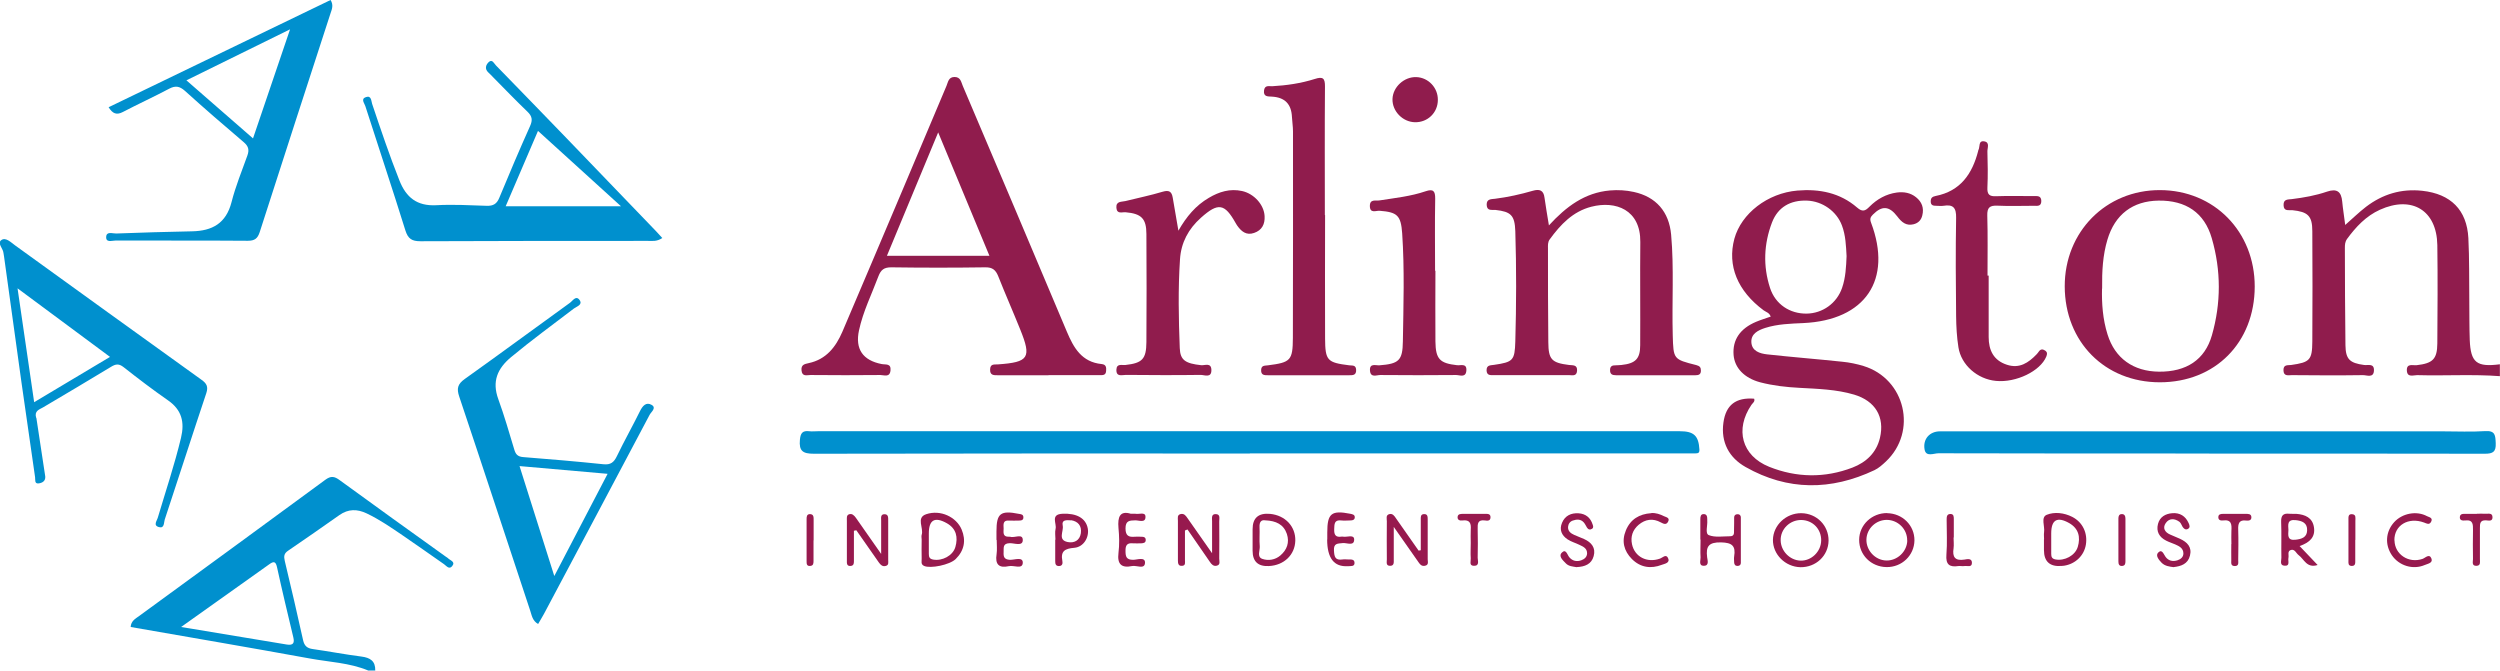 <?xml version="1.0" encoding="UTF-8"?><svg xmlns="http://www.w3.org/2000/svg" viewBox="0 0 216.59 58.09"><defs><style>.e{fill:#0090ce;}.f{fill:#901c4d;}.g{fill:#97194e;}</style></defs><g id="a"/><g id="b"><g id="c"><g id="d"><g><path class="f" d="M216.59,32.59c-2.39-.18-4.78-.02-7.18-.09-.33,0-.86,.23-.89-.4-.03-.64,.51-.43,.84-.46,1.4-.16,1.79-.52,1.8-1.89,.02-2.84,.04-5.68,0-8.52-.05-3.01-2.2-4.31-4.97-3.06-1.21,.55-2.08,1.48-2.85,2.53-.18,.25-.19,.51-.19,.79,.01,2.81,.01,5.61,.05,8.42,.02,1.22,.37,1.54,1.61,1.71,.32,.05,.87-.17,.86,.45-.01,.71-.6,.43-.95,.43-2.05,.03-4.1,.02-6.15,0-.32,0-.74,.13-.74-.44,0-.5,.38-.4,.67-.44,1.61-.23,1.82-.42,1.83-2.03,.02-3.19,.02-6.37,0-9.56,0-1.33-.38-1.68-1.73-1.82-.31-.03-.75,.13-.76-.44-.02-.54,.4-.48,.72-.52,1.04-.13,2.06-.31,3.05-.65,.86-.29,1.23,.01,1.31,.86,.06,.65,.17,1.29,.26,2.03,.64-.56,1.19-1.1,1.8-1.57,1.44-1.1,3.06-1.59,4.88-1.39,2.46,.27,3.86,1.65,3.99,4.1,.09,1.8,.06,3.6,.08,5.4,.01,1.14,0,2.29,.04,3.43,.08,1.96,.6,2.36,2.61,2.1v1.04Z"/><path class="e" d="M31.9,58.09c-1.61-.67-3.36-.73-5.05-1.04-5.16-.94-10.32-1.82-15.53-2.73,.03-.52,.41-.72,.73-.95,5.38-3.93,10.77-7.85,16.13-11.8,.49-.36,.79-.31,1.25,.03,3.05,2.23,6.13,4.43,9.21,6.64,.06,.04,.12,.07,.17,.12,.19,.2,.68,.3,.36,.69-.26,.32-.5-.03-.7-.17-1.2-.83-2.38-1.68-3.59-2.5-1-.68-2-1.37-3.11-1.9-.82-.39-1.59-.4-2.36,.14-1.48,1.04-2.95,2.07-4.45,3.09-.36,.24-.38,.49-.29,.88,.55,2.29,1.08,4.58,1.59,6.88,.11,.48,.34,.69,.83,.76,1.41,.2,2.81,.47,4.22,.65,.77,.1,1.22,.39,1.2,1.21h-.63Zm-16.21-3.77c3.21,.53,6.19,1.02,9.16,1.52,.56,.09,.68-.14,.56-.63-.48-2.02-.97-4.04-1.41-6.07-.12-.56-.33-.5-.69-.24-2.46,1.75-4.92,3.5-7.62,5.42Z"/><path class="f" d="M90.84,32.51c-1.46,0-2.92,0-4.38,0-.36,0-.71,.02-.68-.52,.02-.49,.37-.4,.67-.42,2.69-.19,2.93-.57,1.94-3.02-.62-1.54-1.29-3.06-1.9-4.6-.22-.55-.49-.8-1.13-.79-2.71,.04-5.42,.04-8.14,0-.63,0-.9,.21-1.12,.78-.58,1.55-1.33,3.05-1.68,4.68-.35,1.62,.33,2.6,1.96,2.92,.34,.07,.83-.08,.77,.55-.06,.64-.56,.4-.88,.4-2.02,.02-4.03,.02-6.05,0-.3,0-.73,.17-.78-.4-.05-.5,.27-.55,.62-.63,1.52-.32,2.35-1.4,2.92-2.72,1.75-4.1,3.49-8.21,5.23-12.32,1.27-2.99,2.52-5.99,3.79-8.98,.14-.33,.17-.77,.7-.77,.53,0,.57,.45,.71,.77,3.02,7.1,6.03,14.2,9.02,21.3,.59,1.4,1.29,2.63,3.01,2.8,.4,.04,.41,.3,.39,.59-.02,.42-.33,.37-.61,.37-1.46,0-2.92,0-4.38,0Zm-14-10.35h8.88c-1.48-3.56-2.93-7.05-4.44-10.69l-4.44,10.69Z"/><path class="e" d="M108.28,39.29c-12.59,0-25.18-.01-37.77,.02-.95,0-1.3-.23-1.21-1.2,.05-.59,.23-.82,.81-.75,.24,.03,.49,0,.73,0,24.9,0,49.8,0,74.7,0,1.22,0,1.62,.4,1.69,1.58,.02,.33-.14,.33-.35,.34-.28,0-.56,0-.83,0-12.59,0-25.18,0-37.77,0Z"/><path class="f" d="M153.41,27.46c-.09-.36-.4-.42-.61-.57-2.27-1.68-3.17-3.88-2.54-6.21,.6-2.18,2.87-3.95,5.46-4.17,1.9-.16,3.69,.19,5.17,1.47,.47,.41,.71,.3,1.08-.08,.65-.65,1.43-1.09,2.36-1.22,.61-.08,1.19,.02,1.67,.41,.5,.4,.7,.92,.54,1.57-.1,.42-.36,.67-.76,.77-.64,.16-1.04-.19-1.4-.67-.71-.93-1.33-.96-2.12-.17-.22,.22-.28,.38-.16,.7,1.87,4.95-.49,8.45-5.87,8.7-1.11,.05-2.23,.08-3.3,.42-.62,.2-1.24,.51-1.2,1.24,.04,.77,.74,.98,1.36,1.05,2.18,.24,4.36,.41,6.53,.64,.62,.06,1.24,.19,1.83,.37,3.62,1.11,4.69,5.67,1.94,8.27-.3,.28-.63,.58-.99,.75-3.76,1.78-7.52,1.8-11.17-.27-1.42-.8-2.16-2.14-1.92-3.85,.21-1.53,1.08-2.19,2.66-2.07,.1,.25-.12,.37-.23,.53-1.45,2.12-.85,4.41,1.53,5.37,2.37,.95,4.82,.99,7.22,.07,1.19-.46,2.07-1.28,2.38-2.57,.43-1.82-.4-3.2-2.23-3.75-1.55-.46-3.15-.5-4.75-.59-1.15-.06-2.29-.19-3.4-.48-1.38-.37-2.21-1.25-2.3-2.37-.1-1.3,.55-2.28,1.95-2.87,.4-.17,.82-.29,1.23-.44Zm6.57-5.27c-.05-.9-.08-1.8-.4-2.65-.46-1.24-1.69-2.11-3.03-2.16-1.45-.05-2.52,.57-3.03,1.89-.71,1.86-.79,3.78-.17,5.68,.46,1.41,1.71,2.24,3.17,2.22,1.38-.02,2.61-.89,3.07-2.23,.31-.89,.35-1.83,.39-2.76Z"/><path class="f" d="M134.18,19.54c1.51-1.65,3.12-2.85,5.3-3.04,.7-.06,1.4-.02,2.07,.13,1.92,.42,3.05,1.71,3.23,3.7,.26,2.9,.06,5.82,.14,8.73,.06,2.06,.05,2.07,2.04,2.57,.31,.08,.4,.21,.4,.48,0,.32-.18,.4-.47,.4-2.29,0-4.59,0-6.88,0-.34,0-.53-.09-.52-.46,0-.32,.19-.41,.47-.4,.17,0,.35-.02,.52-.03,1.21-.13,1.62-.53,1.62-1.71,.02-2.98-.02-5.96,.01-8.94,.03-2.81-2.14-3.6-4.24-3.06-1.6,.41-2.67,1.54-3.61,2.83-.18,.25-.15,.52-.15,.8,0,2.7,0,5.41,.03,8.11,.01,1.5,.29,1.78,1.79,1.97,.33,.04,.74-.04,.7,.51-.04,.5-.42,.37-.7,.37-2.16,0-4.31,0-6.47,0-.31,0-.66,.06-.67-.42,0-.47,.34-.42,.65-.47,1.65-.24,1.79-.38,1.84-2.02,.09-3.19,.1-6.37,0-9.56-.05-1.37-.37-1.69-1.71-1.84-.31-.03-.75,.12-.77-.44-.02-.53,.4-.49,.73-.53,1.11-.14,2.19-.38,3.26-.69,.58-.17,.94-.06,1.02,.6,.1,.75,.24,1.5,.38,2.39Z"/><path class="e" d="M3.15,36.2c.21,1.4,.44,2.88,.66,4.35,.04,.24,.08,.48,.11,.72,.04,.41-.26,.57-.57,.61-.38,.05-.28-.33-.31-.53-.4-2.74-.79-5.48-1.18-8.22-.51-3.63-1-7.27-1.51-10.91-.01-.1-.04-.2-.05-.31-.03-.39-.58-.85-.17-1.12,.38-.25,.82,.21,1.18,.47,5.38,3.88,10.74,7.77,16.13,11.63,.47,.33,.62,.61,.43,1.18-1.22,3.64-2.39,7.3-3.6,10.95-.08,.25-.02,.77-.48,.65-.56-.14-.19-.55-.11-.85,.68-2.29,1.44-4.55,2-6.88,.33-1.37,.07-2.43-1.13-3.26-1.31-.91-2.58-1.88-3.84-2.87-.41-.32-.68-.28-1.09-.03-1.95,1.19-3.93,2.35-5.9,3.52-.31,.18-.76,.29-.59,.89Zm-.2-1.35l6.58-3.93L1.52,24.98l1.44,9.87Z"/><path class="f" d="M195.34,24.83c-.01,4.85-3.42,8.29-8.22,8.29-4.76,0-8.23-3.5-8.24-8.31-.01-4.73,3.57-8.35,8.25-8.34,4.7,.01,8.22,3.6,8.21,8.37Zm-13.23,.18c-.03,1.26,.06,2.64,.48,3.97,.64,2.06,2.23,3.2,4.46,3.22,2.36,.02,3.97-1.02,4.58-3.15,.8-2.79,.8-5.62-.01-8.41-.64-2.22-2.25-3.29-4.61-3.26-2.24,.03-3.78,1.2-4.43,3.38-.4,1.34-.48,2.72-.46,4.25Z"/><path class="e" d="M46.62,54.06c-.5-.28-.55-.76-.69-1.17-2.05-6.17-4.07-12.35-6.14-18.52-.24-.71-.15-1.09,.48-1.54,3.05-2.17,6.06-4.4,9.1-6.59,.24-.17,.53-.68,.84-.25,.3,.42-.25,.56-.49,.74-1.82,1.39-3.67,2.74-5.43,4.2-1.2,1-1.68,2.11-1.12,3.65,.52,1.43,.94,2.89,1.38,4.35,.12,.42,.29,.63,.77,.67,2.32,.18,4.64,.38,6.95,.62,.64,.07,.92-.17,1.18-.71,.63-1.31,1.35-2.58,1.99-3.88,.23-.47,.54-.83,1.02-.55,.44,.26-.05,.61-.18,.86-3.04,5.75-6.1,11.5-9.15,17.24-.16,.3-.34,.58-.51,.88Zm1.4-4.15l4.62-8.86-7.63-.67,3.01,9.52Z"/><path class="e" d="M9.39,9.3L28.64,0c.27,.44,.12,.79,0,1.14-2.05,6.32-4.11,12.64-6.14,18.97-.18,.55-.43,.75-1.03,.75-3.82-.03-7.65-.01-11.47-.02-.29,0-.84,.21-.8-.33,.03-.49,.56-.27,.86-.28,2.19-.08,4.38-.15,6.57-.19,1.77-.03,2.96-.7,3.43-2.53,.35-1.37,.89-2.69,1.37-4.03,.18-.49,.1-.81-.31-1.16-1.72-1.46-3.43-2.94-5.1-4.45-.46-.41-.83-.47-1.37-.18-1.32,.7-2.68,1.32-4,2.01-.55,.29-.89,.15-1.24-.41Zm12.53,2.69l3.21-9.45-8.98,4.42,5.77,5.03Z"/><path class="e" d="M57.38,20.62c-.47,.32-.86,.25-1.24,.25-6.57,0-13.14,0-19.71,.03-.75,0-1.08-.21-1.31-.94-1.12-3.6-2.32-7.18-3.47-10.77-.08-.26-.42-.62,.06-.78,.47-.16,.45,.35,.53,.59,.75,2.23,1.5,4.46,2.37,6.65,.58,1.46,1.52,2.21,3.17,2.13,1.45-.08,2.92,0,4.38,.05,.57,.02,.88-.16,1.1-.7,.86-2.08,1.74-4.15,2.66-6.2,.24-.53,.19-.86-.23-1.26-1-.96-1.96-1.96-2.94-2.95-.15-.15-.28-.3-.44-.44-.35-.32-.21-.68,.04-.91,.3-.27,.46,.14,.62,.3,2.06,2.11,4.11,4.23,6.16,6.35,2.55,2.65,5.1,5.3,7.65,7.95,.19,.19,.36,.4,.59,.64Zm-3.58-2.75l-7.19-6.53-2.8,6.53h9.99Z"/><path class="e" d="M191.4,39.29c-7.82,0-15.64,0-23.46-.02-.4,0-1.08,.34-1.2-.32-.17-.92,.45-1.58,1.33-1.58,14.53,0,29.05,0,43.58,0,1.22,0,2.44,.06,3.65-.02,.89-.06,.89,.38,.92,1.05,.03,.75-.24,.91-.95,.91-7.96-.02-15.92-.01-23.88-.01Z"/><path class="f" d="M114.8,18.61c0,3.57-.02,7.14,0,10.71,.01,1.93,.19,2.09,2.1,2.33,.27,.03,.57-.04,.59,.39,.02,.48-.29,.47-.62,.47-2.33,0-4.66,0-6.99,0-.33,0-.64,.01-.62-.46,.02-.42,.32-.36,.59-.4,1.97-.25,2.15-.42,2.16-2.39,.02-5.96,.01-11.92,.01-17.88,0-.41-.07-.83-.09-1.24-.05-1.13-.62-1.71-1.75-1.77-.32-.02-.74,.03-.67-.53,.06-.49,.43-.36,.71-.37,1.25-.07,2.49-.25,3.69-.63,.71-.23,.89-.06,.88,.67-.03,3.71-.01,7.41-.01,11.12h.02Z"/><path class="f" d="M102.09,19.99c.7-1.23,1.51-2.19,2.64-2.85,.89-.53,1.84-.82,2.88-.59,1.04,.23,1.9,1.19,1.95,2.17,.04,.7-.23,1.23-.91,1.46-.68,.24-1.12-.14-1.48-.66-.04-.06-.08-.12-.11-.18-.96-1.72-1.52-1.81-3.01-.48-1.09,.97-1.73,2.16-1.82,3.61-.17,2.56-.12,5.13-.02,7.69,.04,1.04,.48,1.33,1.86,1.48,.31,.03,.86-.25,.88,.4,.02,.74-.59,.44-.93,.44-2.16,.03-4.31,.02-6.47,0-.34,0-.85,.2-.83-.45,.02-.57,.49-.37,.79-.41,1.45-.16,1.8-.51,1.81-1.98,.02-3.12,.02-6.24,0-9.36,0-1.35-.44-1.77-1.8-1.89-.3-.03-.75,.19-.8-.38-.05-.6,.45-.51,.78-.59,1.08-.27,2.17-.49,3.23-.81,.55-.16,.78-.02,.87,.51,.15,.9,.31,1.81,.49,2.85Z"/><path class="f" d="M172.29,23.89c0,1.77,0,3.53,0,5.3,0,1.14,.41,2.03,1.58,2.41,1.09,.36,1.87-.17,2.58-.91,.07-.07,.13-.16,.19-.24,.15-.21,.33-.22,.54-.08,.21,.15,.19,.3,.1,.53-.52,1.25-2.61,2.27-4.36,2.1-1.6-.15-3.01-1.37-3.25-2.91-.14-.89-.19-1.79-.2-2.69-.03-2.84-.05-5.68,0-8.52,.02-.89-.26-1.19-1.1-1.05-.2,.03-.42,0-.62,0-.27,0-.48-.04-.48-.38,0-.29,.12-.41,.42-.47,2.16-.42,3.18-1.92,3.69-3.9,0-.03,.01-.07,.03-.1,.14-.27-.03-.83,.51-.73,.49,.09,.25,.57,.26,.88,.03,1.04,.05,2.08,0,3.12-.03,.61,.18,.78,.77,.75,1.08-.04,2.15-.01,3.23-.01,.31,0,.66-.06,.67,.42,0,.5-.35,.42-.66,.42-1.04,0-2.09,.04-3.13-.01-.67-.03-.91,.15-.89,.86,.05,1.73,.02,3.46,.02,5.2h.1Z"/><path class="f" d="M124.36,23.46c0,2.04-.02,4.09,0,6.13,.02,1.53,.38,1.88,1.87,2.05,.32,.04,.86-.2,.81,.47-.05,.64-.57,.38-.89,.38-2.19,.02-4.38,.02-6.57,0-.32,0-.84,.26-.89-.38-.05-.67,.49-.44,.81-.46,1.69-.13,2.02-.41,2.04-2.08,.05-3.12,.15-6.24-.06-9.35-.11-1.57-.43-1.84-1.96-1.96-.31-.02-.84,.26-.84-.42,0-.63,.53-.42,.85-.48,1.34-.21,2.69-.35,3.98-.79,.65-.22,.84-.04,.83,.65-.04,2.08-.01,4.16-.01,6.24h.02Z"/><path class="f" d="M122.59,10.59c-1.07-.02-1.98-.96-1.95-2.01,.03-1.04,1.01-1.94,2.07-1.9,1.04,.04,1.87,.92,1.86,1.97,0,1.11-.88,1.96-1.98,1.94Z"/><path class="g" d="M102.66,45.97c0,.86,0,1.71,0,2.57,0,.19,.07,.45-.23,.48-.35,.04-.38-.21-.38-.47,0-1.14,0-2.29,0-3.43,0-.23-.09-.52,.26-.59,.29-.05,.43,.16,.57,.36,.65,.93,1.3,1.86,2.13,3.04,0-1.1,0-1.94,0-2.77,0-.26-.09-.64,.33-.62,.42,.02,.28,.4,.29,.65,.01,1.07,.01,2.15,0,3.22,0,.21,.13,.52-.22,.6-.28,.07-.45-.12-.59-.33-.65-.94-1.3-1.87-1.94-2.81l-.2,.08Z"/><path class="g" d="M73.98,45.97c0,.86,0,1.72,0,2.58,0,.2,.02,.45-.27,.48-.38,.04-.34-.26-.34-.49,0-1.14,0-2.29,0-3.43,0-.2-.05-.47,.18-.55,.26-.1,.45,.09,.6,.3,.67,.96,1.34,1.92,2.19,3.13,0-1.15,0-2.02,0-2.89,0-.23-.07-.55,.29-.55,.34,0,.32,.29,.32,.54,0,1.14,0,2.29,0,3.43,0,.19,.07,.44-.21,.51-.28,.08-.45-.09-.6-.3-.65-.93-1.3-1.86-1.95-2.79l-.2,.04Z"/><path class="g" d="M79.85,46.75c0-.14-.04-.29,0-.41,.2-.59-.51-1.49,.39-1.79,1.24-.42,2.61,.24,3.07,1.32,.4,.95,.23,1.83-.51,2.56-.51,.51-2.2,.85-2.74,.6-.31-.14-.2-.4-.21-.62-.02-.55,0-1.1,0-1.65Zm.62-.01c0,.42,0,.83,0,1.25,0,.27,.06,.43,.38,.49,.77,.14,1.7-.33,1.92-1.09,.24-.84,.09-1.59-.74-2.06-1.05-.59-1.56-.29-1.56,.89,0,.17,0,.35,0,.52Z"/><path class="g" d="M177.09,46.73c0-.21-.03-.42,0-.62,.08-.52-.3-1.29,.23-1.51,.67-.27,1.5-.18,2.21,.18,.9,.46,1.35,1.4,1.18,2.42-.16,.94-.91,1.66-1.88,1.81-.07,.01-.14,.02-.21,.02q-1.54,.13-1.54-1.38c0-.31,0-.62,0-.93Zm.62,.01c0,.41,0,.83,0,1.24,0,.27,.06,.43,.38,.49,.77,.14,1.69-.33,1.92-1.09,.25-.84,.08-1.59-.74-2.06-1.04-.59-1.56-.29-1.56,.89,0,.17,0,.35,0,.52Z"/><path class="g" d="M158.42,46.84c-.02,1.31-1.1,2.32-2.44,2.3-1.32-.03-2.4-1.12-2.38-2.38,.03-1.27,1.14-2.31,2.46-2.3,1.34,.02,2.37,1.07,2.36,2.38Zm-2.38-1.79c-.98,0-1.79,.79-1.77,1.76,.01,.92,.78,1.72,1.7,1.76,.95,.04,1.79-.77,1.81-1.73,.02-1.01-.74-1.78-1.73-1.79Z"/><path class="g" d="M163.49,44.46c1.34,.02,2.38,1.06,2.37,2.36-.02,1.3-1.09,2.33-2.42,2.31-1.34-.02-2.38-1.06-2.37-2.37,.01-1.29,1.1-2.32,2.43-2.31Zm1.74,2.37c.02-.97-.78-1.78-1.76-1.79-.94,0-1.73,.74-1.77,1.67-.04,.96,.75,1.82,1.71,1.85,.96,.03,1.81-.77,1.83-1.74Z"/><path class="g" d="M123.09,47.67c0-.88,0-1.77,0-2.65,0-.2-.03-.45,.25-.48,.36-.03,.35,.24,.35,.49,0,1.14,0,2.28,0,3.42,0,.21,.12,.51-.26,.57-.3,.05-.43-.16-.57-.36-.64-.92-1.29-1.84-2.11-3.01,0,1.15,0,1.99,0,2.84,0,.24,.04,.53-.32,.53-.38,0-.28-.33-.28-.55-.01-1.11-.01-2.21,0-3.32,0-.22-.11-.53,.22-.61,.28-.07,.43,.15,.57,.36,.65,.93,1.3,1.87,1.96,2.8l.2-.03Z"/><path class="g" d="M199.23,47.31l1.56,1.64c-.95,.3-1.17-.51-1.65-.86-.21-.16-.32-.52-.64-.45-.37,.09-.18,.46-.24,.7-.06,.26,.18,.72-.36,.67-.41-.04-.25-.43-.25-.68-.02-1.04,.02-2.08-.02-3.11-.02-.55,.17-.77,.71-.71,.21,.02,.42,0,.62,.01,.75,.06,1.38,.33,1.51,1.15,.14,.86-.37,1.34-1.25,1.64Zm-.97-1.39c-.02,.43-.12,.93,.62,.84,.52-.06,.98-.2,1-.8,.03-.66-.43-.84-1.01-.9-.74-.07-.63,.42-.61,.86Z"/><path class="g" d="M108.52,46.78v-.93q0-1.47,1.52-1.33c1.31,.13,2.21,1.09,2.18,2.32-.03,1.23-.98,2.14-2.29,2.2q-1.41,.07-1.41-1.33c0-.31,0-.62,0-.93Zm1.1-1.7c-.35-.06-.52,.13-.5,.59,.03,.55-.03,1.11,.02,1.65,.03,.38-.27,.92,.22,1.1,.52,.18,1.12,.09,1.57-.3,.57-.49,.8-1.12,.56-1.86-.28-.83-.94-1.14-1.87-1.18Z"/><path class="g" d="M86.33,46.77c0-.24,0-.48,0-.73,0-1.57,.35-1.84,1.95-1.52,.17,.03,.36,.04,.38,.26,.03,.3-.19,.32-.4,.32-.28,0-.56,.02-.83,0-.57-.05-.49,.35-.48,.68,0,.32-.11,.74,.46,.72,.03,0,.07,0,.1,0,.37,.14,1.11-.33,1.1,.3-.01,.56-.75,.24-1.14,.26-.62,.02-.5,.41-.52,.78-.02,.39,.04,.63,.54,.66,.39,.02,1.15-.3,1.12,.27-.03,.58-.79,.18-1.21,.28-.85,.19-1.2-.15-1.06-1.03,.06-.41,.01-.83,.01-1.24Z"/><path class="g" d="M98,44.51c.23,0,.3-.01,.36,0,.31,.07,.87-.19,.88,.25,.02,.58-.57,.31-.89,.32-.5,.01-.84,.03-.84,.7,0,.64,.28,.77,.81,.72,.17-.02,.35,0,.52,0,.22,0,.44,.02,.42,.31-.01,.22-.2,.25-.38,.26-.24,0-.49,.02-.73,0-.51-.05-.65,.18-.64,.66,0,.49,.07,.77,.66,.77,.35,0,1.05-.28,1.03,.26-.03,.6-.73,.2-1.12,.28-.91,.19-1.3-.15-1.18-1.13,.09-.72,.07-1.46,0-2.18-.08-.94,.12-1.51,1.07-1.22Z"/><path class="g" d="M147.31,46.74c0-.59,0-1.17,0-1.76,0-.22,.03-.45,.3-.44,.27,0,.3,.23,.3,.45,0,.03,0,.07,0,.1,.04,.44-.2,1.13,.13,1.27,.54,.22,1.22,.1,1.84,.1,.44,0,.33-.35,.35-.6,.02-.34,0-.69,.01-1.03,0-.16,.09-.26,.25-.28,.2-.02,.33,.09,.33,.29,0,1.31,0,2.62,0,3.93,0,.15-.1,.25-.26,.26-.21,.01-.31-.1-.32-.3,0-.17-.03-.35,0-.52,.15-.91-.17-1.2-1.14-1.22-1.06-.02-1.32,.34-1.2,1.29,.03,.25,.2,.73-.28,.74-.48,0-.28-.46-.29-.72-.03-.52,0-1.03,0-1.55Z"/><path class="g" d="M114.99,46.74v-.62c0-1.64,.36-1.93,1.99-1.61,.18,.04,.37,.07,.39,.26,.03,.28-.2,.32-.42,.32-.24,0-.49,.03-.73,0-.64-.08-.61,.32-.63,.76-.02,.5,.14,.72,.64,.64,.03,0,.07,0,.1,0,.34,.08,.97-.22,.99,.23,.02,.63-.64,.29-.99,.33-.44,.05-.8,0-.76,.65,.03,.55,.11,.86,.74,.77,.17-.03,.35,0,.52,0,.24,0,.54-.03,.52,.33-.02,.28-.29,.23-.49,.25-.03,0-.07,0-.1,0q-1.78,.11-1.78-2.31Z"/><path class="g" d="M188.34,49.14c-.4-.05-.79-.1-1.07-.39-.24-.25-.55-.62-.29-.88,.34-.33,.46,.14,.64,.38,.25,.34,.63,.42,1.03,.29,.28-.09,.51-.28,.51-.59,0-.46-.36-.63-.72-.79-.25-.11-.52-.19-.77-.32-.6-.3-.88-.79-.71-1.45,.16-.61,.64-.88,1.24-.93,.66-.05,1.14,.25,1.41,.85,.08,.17,.18,.41-.09,.53-.19,.08-.33-.05-.43-.2-.09-.14-.14-.33-.27-.43-.42-.31-.89-.33-1.19,.11-.29,.42-.08,.79,.38,.99,.28,.13,.58,.24,.86,.37,.62,.29,1.05,.71,.86,1.46-.18,.72-.77,.92-1.41,.99Z"/><path class="g" d="M136.61,49.14c-.34-.06-.71-.07-.96-.34-.25-.26-.67-.62-.32-.94,.35-.33,.45,.21,.63,.42,.28,.33,.65,.4,1.04,.26,.27-.1,.49-.28,.5-.6,0-.43-.33-.58-.65-.73-.34-.17-.72-.27-1.04-.48-.51-.34-.74-.83-.48-1.44,.26-.62,.79-.86,1.43-.82,.61,.04,1.03,.37,1.22,.97,.05,.14,.09,.28-.05,.37-.16,.11-.33,.08-.44-.1-.09-.15-.16-.31-.27-.44-.27-.31-.62-.29-.96-.17-.24,.08-.39,.29-.41,.55-.02,.37,.24,.56,.53,.69,.28,.13,.58,.23,.86,.36,.64,.29,1.03,.76,.83,1.48-.19,.71-.78,.92-1.46,.95Z"/><path class="g" d="M207.45,46.82c.02,1.22,1.23,2.01,2.43,1.6,.25-.09,.59-.49,.77-.03,.15,.39-.33,.45-.58,.56-1.03,.44-2.23,.06-2.85-.85-.62-.92-.54-2.04,.2-2.86,.71-.78,1.95-1.01,2.85-.52,.17,.09,.54,.13,.35,.49-.16,.29-.37,.15-.61,.06-1.37-.5-2.59,.24-2.57,1.55Z"/><path class="g" d="M143.05,44.45c.4-.03,.77,.1,1.11,.27,.18,.09,.55,.13,.35,.49-.16,.29-.39,.17-.62,.05-.69-.38-1.35-.28-1.93,.21-.51,.44-.71,1.01-.57,1.68,.23,1.09,1.3,1.64,2.41,1.25,.24-.08,.53-.43,.71-.06,.21,.43-.29,.5-.53,.59-.95,.37-1.86,.24-2.6-.5-.69-.7-.91-1.54-.52-2.48,.4-.97,1.17-1.42,2.19-1.49Z"/><path class="g" d="M91.44,46.75c0-.31-.06-.64,.01-.93,.12-.46-.48-1.26,.6-1.31,1.22-.06,2.02,.38,2.19,1.27,.14,.76-.35,1.61-1.17,1.68-.81,.07-1.2,.28-1.03,1.15,.04,.2,0,.43-.3,.43-.28,0-.32-.19-.32-.42,0-.62,0-1.24,0-1.86Zm1.36-1.67c-.41-.02-.84-.07-.73,.46,.1,.49-.46,1.24,.43,1.42,.55,.11,1.04-.12,1.14-.76,.09-.66-.25-1.03-.84-1.13Z"/><path class="g" d="M193.32,47.13c0-.38-.02-.76,0-1.14,.03-.53,.03-1-.73-.9-.23,.03-.43-.05-.4-.33,.02-.21,.22-.24,.4-.24,.66,0,1.32,0,1.98,0,.2,0,.46-.01,.48,.27,.02,.29-.21,.33-.43,.31-.66-.09-.73,.28-.71,.81,.03,.87,.01,1.73,0,2.6,0,.23,.08,.54-.31,.53-.38-.01-.28-.32-.29-.55-.01-.45,0-.9,0-1.35Z"/><path class="g" d="M214.58,44.51c.24,0,.49-.02,.73,0,.25,.02,.63-.12,.63,.31,0,.38-.35,.27-.56,.26-.53-.03-.53,.3-.53,.67,0,.9,0,1.8,0,2.7,0,.23,.08,.54-.27,.57-.47,.03-.33-.35-.33-.59-.01-.83-.02-1.66,0-2.49,0-.48,.03-.93-.67-.85-.2,.02-.47,.02-.47-.26,0-.35,.3-.31,.54-.31,.31,0,.63,0,.94,0Z"/><path class="g" d="M127.42,47.03c0-.38-.02-.76,0-1.14,.04-.53-.06-.88-.71-.8-.21,.03-.45-.02-.43-.3,.02-.27,.27-.27,.47-.27,.62,0,1.24,0,1.87,0,.23,0,.54-.04,.51,.33-.02,.3-.29,.27-.48,.24-.64-.09-.64,.3-.63,.75,.02,.83,.02,1.65,0,2.48,0,.26,.19,.71-.33,.7-.44-.01-.25-.41-.27-.65-.03-.45,0-.89,0-1.34Z"/><path class="g" d="M169.25,46.57c0,.31,.04,.63,0,.93-.12,.75,.12,1.11,.94,.98,.24-.04,.65-.14,.65,.28,0,.43-.41,.24-.65,.28-.17,.03-.35-.02-.52,0-.79,.12-1.11-.14-1.04-.99,.08-1,.02-2.01,.02-3.01,0-.25,0-.52,.35-.51,.28,.01,.27,.26,.27,.47,0,.52,0,1.04,0,1.56Z"/><path class="g" d="M184.14,46.8c0,.59,0,1.17,0,1.76,0,.2,.01,.44-.27,.47-.29,.03-.34-.17-.34-.4,0-1.24,0-2.48,0-3.72,0-.19,.06-.36,.27-.37,.27-.02,.34,.18,.34,.4,0,.62,0,1.24,0,1.86Z"/><path class="g" d="M70.48,46.82c0,.59,0,1.17,0,1.76,0,.21,0,.43-.29,.45-.31,.03-.31-.2-.31-.41,0-1.21,0-2.42,0-3.62,0-.21,0-.45,.28-.46,.35,0,.33,.28,.33,.52,0,.59,0,1.17,0,1.76Z"/><path class="g" d="M204.05,46.77c0,.59,0,1.17,0,1.76,0,.23,.04,.52-.33,.5-.3-.02-.26-.26-.26-.46,0-1.17,0-2.34,0-3.52,0-.24-.04-.54,.33-.5,.35,.03,.27,.34,.27,.57,0,.55,0,1.1,0,1.66Z"/></g></g></g></g></svg>
